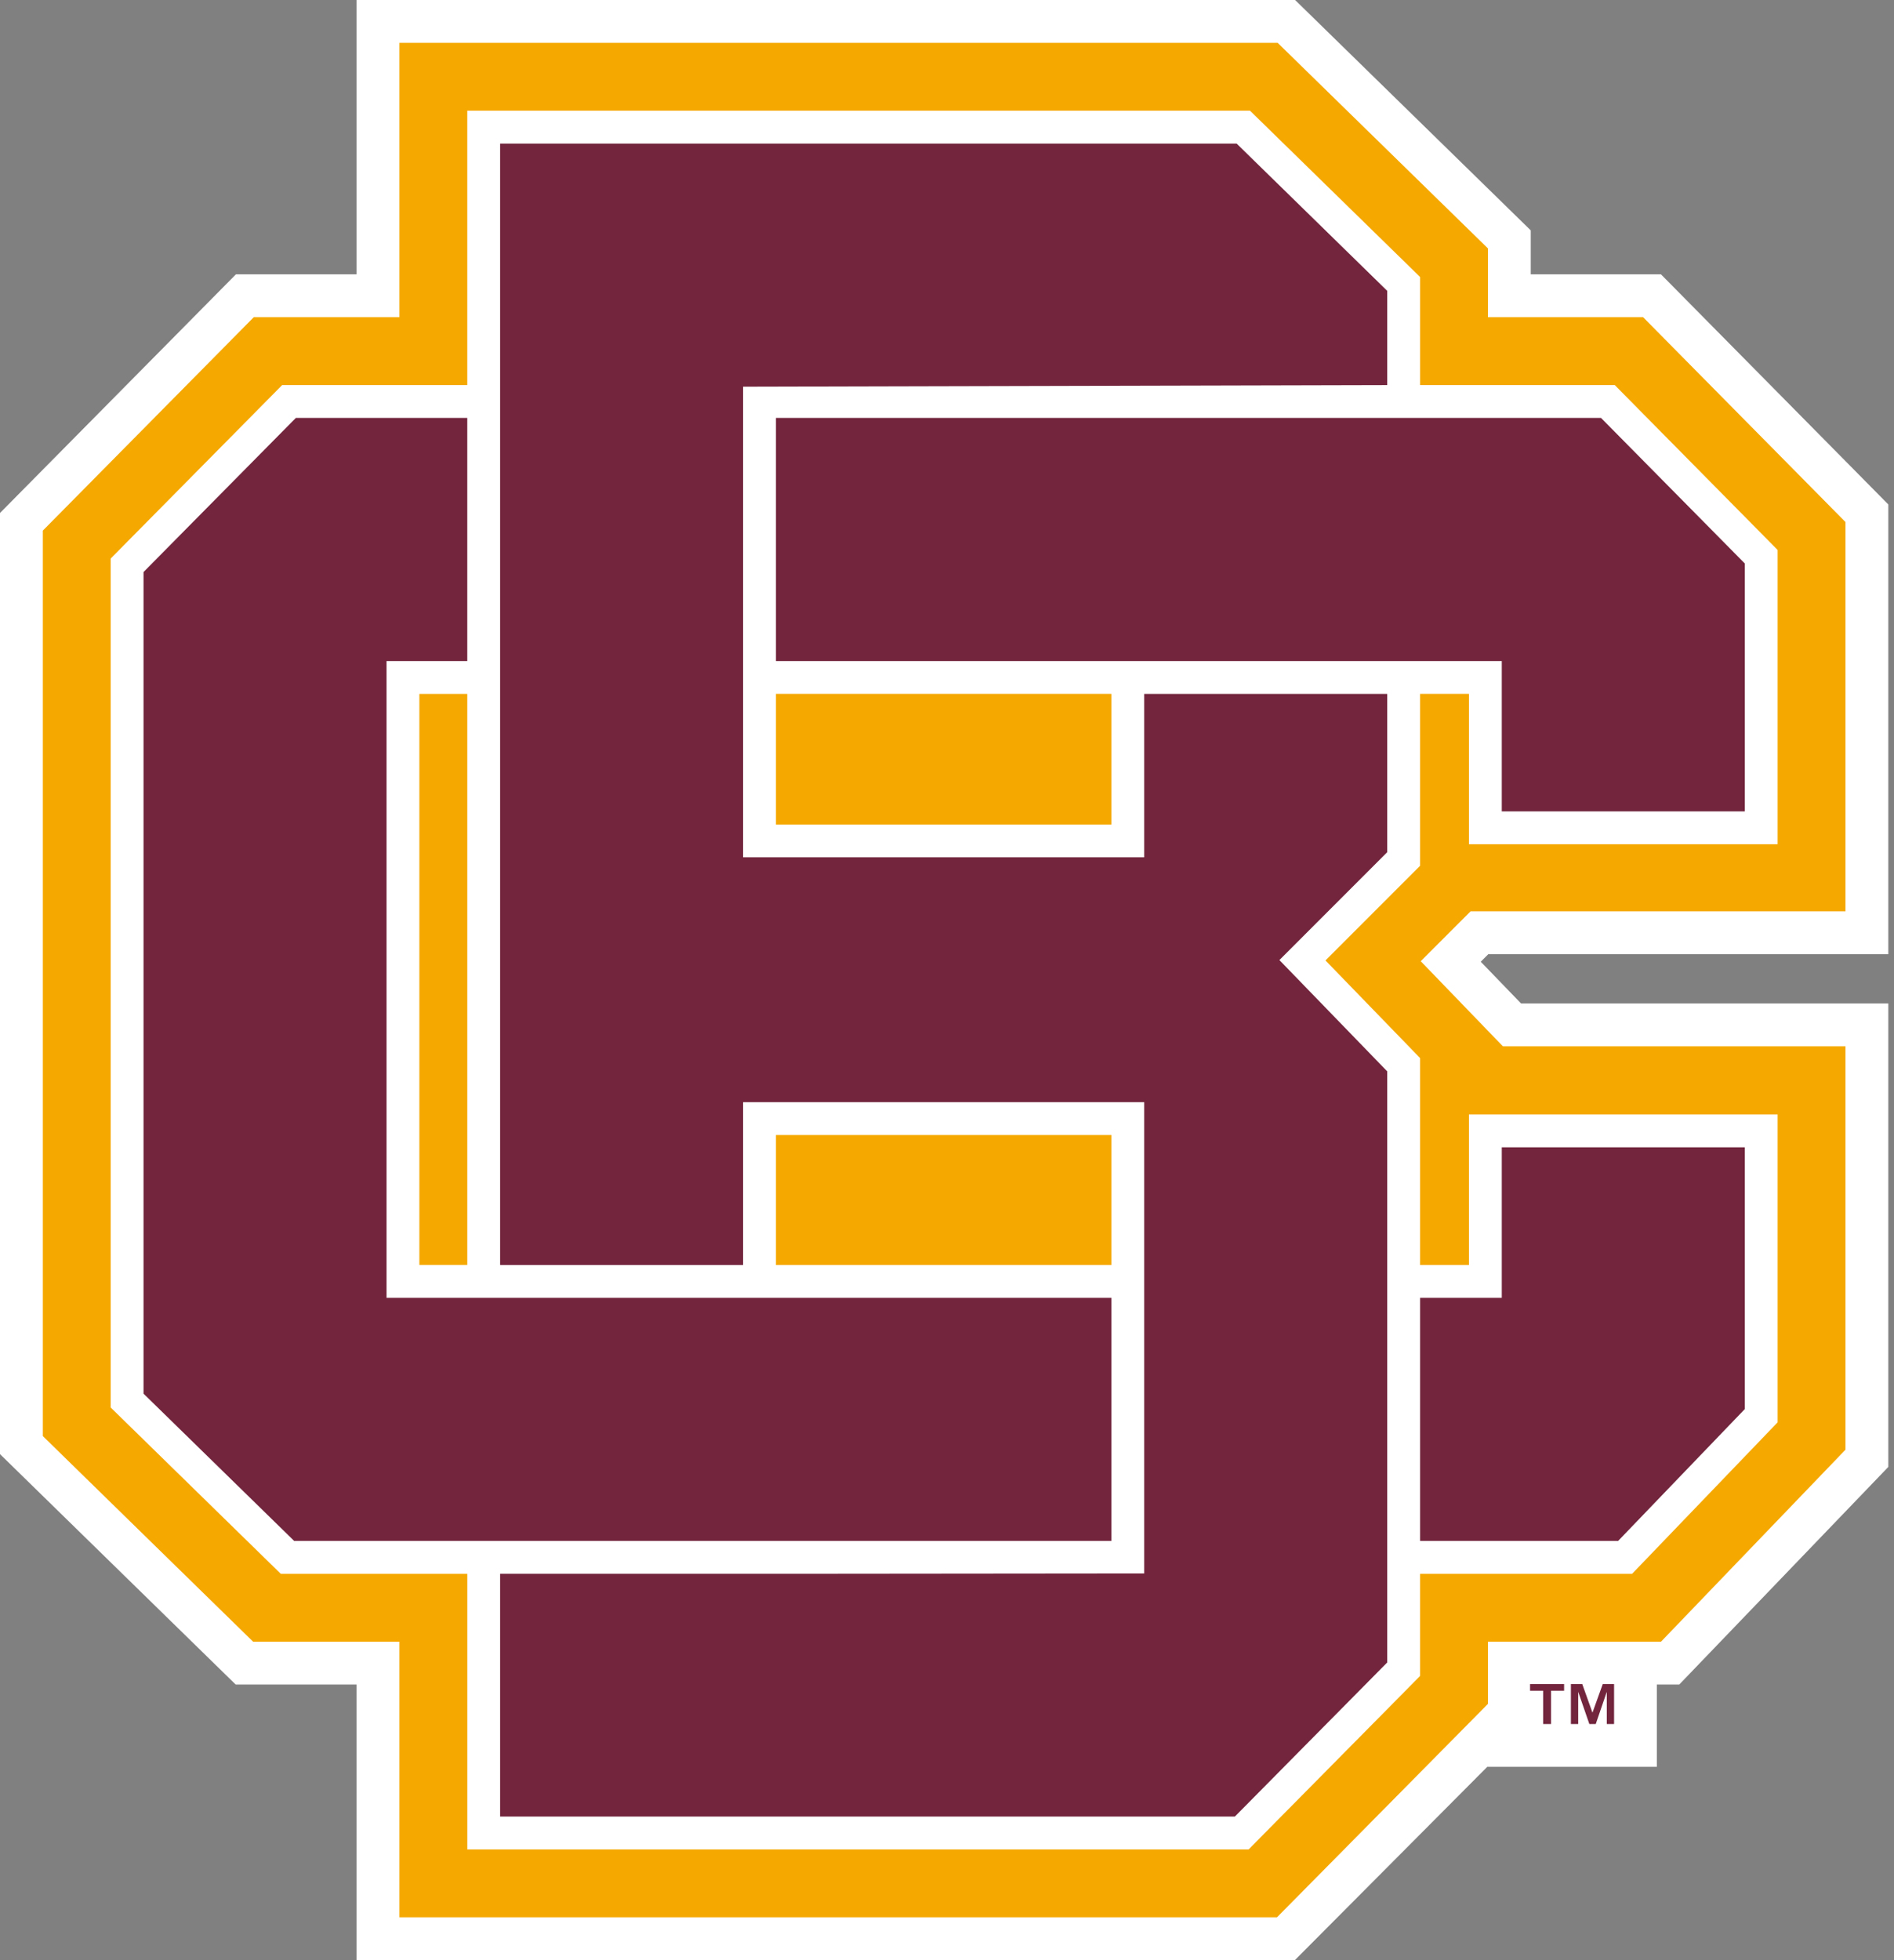 <?xml version="1.0" encoding="UTF-8"?>
<svg xmlns="http://www.w3.org/2000/svg" width="116" height="120" fill="none">
  <rect width="100%" height="100%" fill="#808080" stroke="none"/>
  <path d="M84.96 42.48H70.079v10.007H45.512V23.674h19.252v-.099H84.96v-5.77L75.736 8.79H30.63V111.21h45.003l9.328-9.431v-36.19l-6.602-6.813 6.602-6.602v-9.695.002ZM70.079 74.51v21.817H45.512v-28.85h24.566v7.033Z" fill="#72253D"></path>
  <path d="m84.96 17.804-9.223-9.013H30.63V111.21h45.002l9.328-9.431v-36.19l-6.602-6.813 6.602-6.602V17.804Zm-39.447 5.87h24.566v28.813H45.513V23.674Zm24.566 72.653H45.513v-28.85h24.566v28.85Z" fill="#72253D"></path>
  <path d="M115.652 58.413v-27.53l-13.924-14.088h-7.976v-2.692L79.32 0H21.84v16.795h-7.391L0 31.405v57.616l14.432 14.104h7.408V120h57.464l11.784-11.834h10.39v-5.041h1.371l12.803-13.321V61.43H93.157l-2.467-2.554.464-.463h24.498Z" fill="#fff"></path>
  <path d="m92.044 64.053-5.03-5.209 3.053-3.053h22.962V31.96l-12.397-12.543H91.13v-4.21L78.252 2.623H24.463v16.795h-8.92L2.623 32.483v55.433L15.5 100.502h8.963v16.875H78.21l12.92-13.066v-3.809h10.601l11.298-11.754V64.053H92.044Z" fill="#F5A800"></path>
  <path d="M108.872 51.684V33.668l-9.974-10.094H86.974v-6.617L76.559 6.778h-47.94v16.797H17.28L6.78 34.193v51.975l10.415 10.179H28.62v16.874h47.853l10.5-10.618v-6.256h12.988l8.911-9.272V68.227H89.967v9.214h-2.994V64.773l-5.793-5.975 5.793-5.793V42.478h2.994v9.206h18.905ZM25.685 77.441V42.48h2.934v34.96h-2.934Zm21.839 0v-7.956h20.543v7.956H47.524Zm20.543-26.965H47.524v-7.998h20.543v7.998Z" fill="#fff"></path>
  <path d="M98.057 25.586H47.524V40.47h44.454v9.204h14.883V34.495l-8.804-8.909ZM23.674 79.452V40.469h4.945V25.586h-10.5L8.791 35.02V85.32l9.224 9.014h50.052V79.452H23.674ZM93.71 103.507v-.407h2.085v.407h-.799v2.037h-.484v-2.037h-.801Zm3.198-.407.624 1.748.63-1.748h.694v2.444h-.447v-1.972l-.676 1.972h-.392l-.682-1.972v1.972h-.448V103.1h.699-.002Z" fill="#72253D"></path>
  <path d="M84.96 23.575v-5.77L75.739 8.79H30.63v68.65h14.883v-9.966h24.566v28.851l-20.462.02H30.63v14.863h45.002l9.328-9.431v-36.19l-6.602-6.812 6.602-6.603V42.48H70.079v10.006H45.513V23.674l39.448-.099ZM91.978 79.452h-5.004v14.882h12.13l7.757-8.07V70.238H91.978v9.214Z" fill="#72253D"></path>
</svg>
